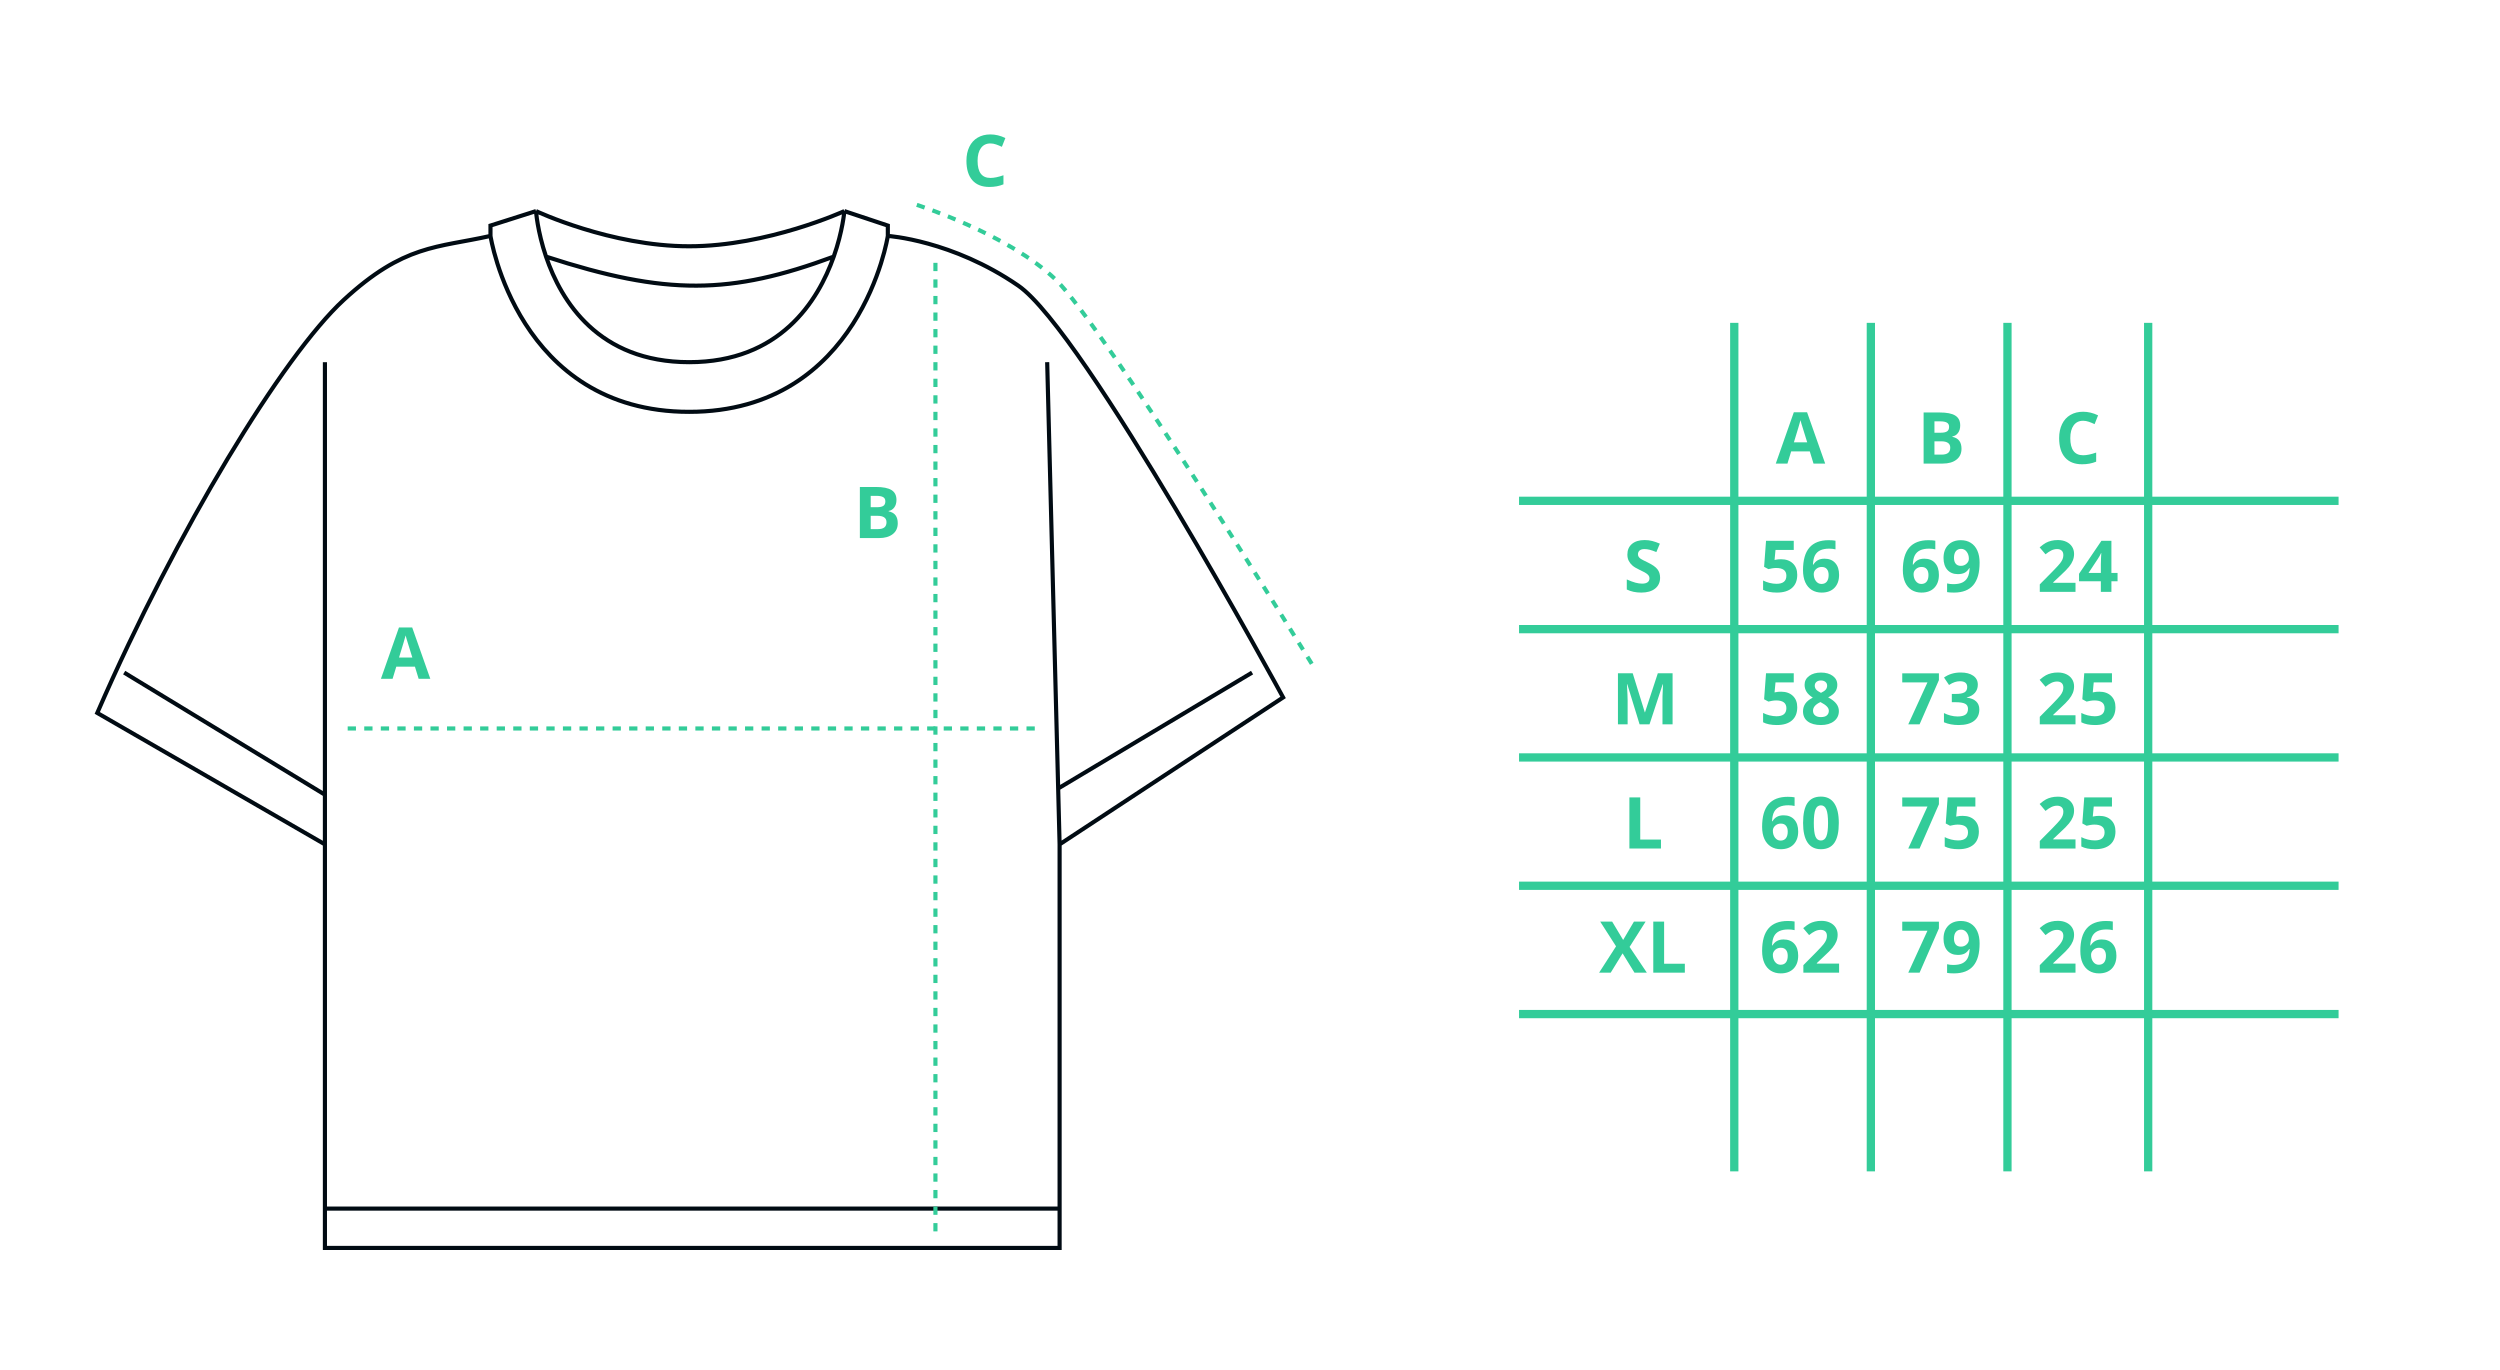 <?xml version="1.0" encoding="UTF-8"?> <svg xmlns="http://www.w3.org/2000/svg" width="604" height="331" viewBox="0 0 604 331" fill="none"><path d="M78.5 204L23.5 172.246C42.802 127.882 68.391 86 83 72.5C97.609 59 105.644 59.898 118.5 57M78.5 204V192M78.5 204V292M118.5 57V54.5L129.5 51M118.5 57C118.5 57 125 99.5 166.5 99.5C208 99.5 214.5 57 214.5 57M129.5 51C129.5 51 147.5 59.5 166.5 59.5C185.5 59.5 204 51 204 51M129.5 51C129.5 51 129.832 55.843 131.921 62M204 51L214.5 54.5V57M204 51C204 51 203.602 55.843 201.429 62M214.5 57C214.5 57 230 58 246 69C262 80 310 168.5 310 168.5L256 204M256 204L255.652 190.5M256 204V292M253 87.5L255.652 190.5M78.5 87.5V192M255.652 190.5L302.5 162.5M78.5 192L30 162.5M131.921 62C135.567 72.747 144.566 87.5 166.5 87.5C188.434 87.5 197.635 72.747 201.429 62M131.921 62C161.053 71.467 176.477 71.239 201.429 62M78.5 292V301.5H256V292M78.5 292H256" stroke="#010B13"></path><path d="M226 63.5V298.5" stroke="#33CC99" stroke-dasharray="2 2"></path><path d="M250 176L82 176" stroke="#33CC99" stroke-dasharray="2 2"></path><path d="M221.5 49.5C221.5 49.5 243.5 56.5 255 67.5C266.5 78.5 317 160.5 317 160.5" stroke="#33CC99" stroke-dasharray="2 2"></path><path d="M101.142 164L100.246 161.061H95.745L94.85 164H92.029L96.387 151.602H99.588L103.962 164H101.142ZM99.621 158.865C98.794 156.202 98.327 154.696 98.22 154.347C98.118 153.998 98.045 153.722 98 153.519C97.814 154.24 97.282 156.022 96.404 158.865H99.621Z" fill="#33CC99"></path><path d="M438.142 112L437.246 109.061H432.745L431.85 112H429.029L433.387 99.602H436.588L440.962 112H438.142ZM436.622 106.865C435.794 104.202 435.327 102.696 435.22 102.347C435.118 101.998 435.045 101.722 435 101.519C434.814 102.24 434.282 104.022 433.404 106.865H436.622Z" fill="#33CC99"></path><path d="M430.304 135.112C431.498 135.112 432.447 135.447 433.15 136.117C433.86 136.787 434.215 137.705 434.215 138.87C434.215 140.25 433.79 141.311 432.939 142.054C432.089 142.797 430.873 143.169 429.291 143.169C427.917 143.169 426.808 142.947 425.964 142.502V140.247C426.408 140.483 426.926 140.678 427.517 140.83C428.109 140.976 428.669 141.049 429.198 141.049C430.791 141.049 431.588 140.396 431.588 139.09C431.588 137.846 430.763 137.223 429.114 137.223C428.815 137.223 428.486 137.254 428.126 137.316C427.765 137.373 427.472 137.435 427.247 137.502L426.208 136.945L426.673 130.653H433.37V132.866H428.962L428.734 135.289L429.029 135.23C429.373 135.151 429.798 135.112 430.304 135.112ZM435.608 137.755C435.608 135.312 436.123 133.493 437.154 132.3C438.19 131.106 439.738 130.509 441.798 130.509C442.502 130.509 443.054 130.552 443.454 130.636V132.722C442.953 132.609 442.457 132.553 441.967 132.553C441.072 132.553 440.34 132.688 439.772 132.959C439.209 133.229 438.786 133.629 438.505 134.158C438.223 134.687 438.057 135.439 438.007 136.413H438.116C438.674 135.456 439.566 134.977 440.793 134.977C441.897 134.977 442.761 135.323 443.386 136.016C444.011 136.708 444.324 137.665 444.324 138.887C444.324 140.205 443.952 141.249 443.209 142.02C442.466 142.786 441.435 143.169 440.118 143.169C439.206 143.169 438.409 142.958 437.728 142.536C437.052 142.113 436.529 141.497 436.157 140.686C435.791 139.875 435.608 138.898 435.608 137.755ZM440.067 141.083C440.625 141.083 441.052 140.897 441.351 140.526C441.649 140.148 441.798 139.613 441.798 138.921C441.798 138.318 441.658 137.846 441.376 137.502C441.1 137.153 440.681 136.978 440.118 136.978C439.589 136.978 439.135 137.15 438.758 137.494C438.387 137.837 438.201 138.237 438.201 138.693C438.201 139.363 438.375 139.929 438.724 140.39C439.079 140.852 439.527 141.083 440.067 141.083Z" fill="#33CC99"></path><path d="M430.304 167.112C431.498 167.112 432.447 167.447 433.15 168.117C433.86 168.787 434.215 169.705 434.215 170.87C434.215 172.25 433.79 173.311 432.939 174.054C432.089 174.797 430.873 175.169 429.291 175.169C427.917 175.169 426.808 174.947 425.964 174.502V172.247C426.408 172.483 426.926 172.678 427.517 172.83C428.109 172.976 428.669 173.049 429.198 173.049C430.791 173.049 431.588 172.396 431.588 171.09C431.588 169.846 430.763 169.223 429.114 169.223C428.815 169.223 428.486 169.254 428.126 169.316C427.765 169.373 427.472 169.435 427.247 169.502L426.208 168.945L426.673 162.653H433.37V164.866H428.962L428.734 167.289L429.029 167.23C429.373 167.151 429.798 167.112 430.304 167.112ZM439.949 162.492C441.131 162.492 442.083 162.763 442.803 163.303C443.53 163.838 443.893 164.562 443.893 165.474C443.893 166.104 443.718 166.667 443.369 167.163C443.02 167.653 442.457 168.092 441.68 168.48C442.604 168.976 443.265 169.494 443.665 170.034C444.07 170.569 444.273 171.157 444.273 171.799C444.273 172.813 443.876 173.629 443.082 174.248C442.288 174.862 441.244 175.169 439.949 175.169C438.598 175.169 437.536 174.882 436.765 174.307C435.994 173.733 435.608 172.92 435.608 171.867C435.608 171.163 435.794 170.538 436.165 169.992C436.543 169.446 437.145 168.964 437.973 168.548C437.269 168.103 436.762 167.627 436.453 167.121C436.143 166.614 435.988 166.059 435.988 165.457C435.988 164.573 436.354 163.858 437.086 163.312C437.818 162.766 438.772 162.492 439.949 162.492ZM438.023 171.715C438.023 172.199 438.192 172.576 438.53 172.846C438.868 173.117 439.33 173.252 439.915 173.252C440.563 173.252 441.047 173.114 441.368 172.838C441.689 172.556 441.849 172.188 441.849 171.732C441.849 171.354 441.689 171.003 441.368 170.676C441.052 170.344 440.537 169.992 439.822 169.62C438.623 170.172 438.023 170.87 438.023 171.715ZM439.932 164.401C439.487 164.401 439.127 164.517 438.851 164.747C438.581 164.973 438.446 165.277 438.446 165.659C438.446 165.997 438.553 166.301 438.767 166.572C438.986 166.836 439.38 167.109 439.949 167.391C440.501 167.132 440.886 166.867 441.106 166.597C441.326 166.327 441.435 166.014 441.435 165.659C441.435 165.271 441.295 164.964 441.013 164.739C440.732 164.514 440.371 164.401 439.932 164.401Z" fill="#33CC99"></path><path d="M425.727 199.755C425.727 197.312 426.242 195.493 427.273 194.3C428.308 193.106 429.857 192.509 431.917 192.509C432.621 192.509 433.173 192.552 433.573 192.636V194.722C433.072 194.609 432.576 194.553 432.086 194.553C431.191 194.553 430.459 194.688 429.891 194.959C429.328 195.229 428.905 195.629 428.624 196.158C428.342 196.687 428.176 197.439 428.126 198.413H428.235C428.793 197.456 429.685 196.977 430.912 196.977C432.016 196.977 432.88 197.323 433.505 198.016C434.13 198.708 434.443 199.665 434.443 200.887C434.443 202.205 434.071 203.249 433.328 204.02C432.585 204.786 431.554 205.169 430.237 205.169C429.325 205.169 428.528 204.958 427.847 204.536C427.171 204.113 426.648 203.497 426.276 202.686C425.91 201.875 425.727 200.898 425.727 199.755ZM430.186 203.083C430.744 203.083 431.171 202.897 431.47 202.526C431.768 202.148 431.917 201.613 431.917 200.921C431.917 200.318 431.777 199.846 431.495 199.502C431.219 199.153 430.8 198.978 430.237 198.978C429.708 198.978 429.254 199.15 428.877 199.494C428.506 199.837 428.32 200.237 428.32 200.693C428.32 201.363 428.494 201.929 428.843 202.39C429.198 202.852 429.646 203.083 430.186 203.083ZM444.256 198.826C444.256 200.983 443.901 202.579 443.192 203.615C442.488 204.651 441.402 205.169 439.932 205.169C438.508 205.169 437.432 204.634 436.706 203.564C435.985 202.495 435.625 200.915 435.625 198.826C435.625 196.648 435.977 195.043 436.681 194.013C437.384 192.977 438.468 192.459 439.932 192.459C441.357 192.459 442.432 192.999 443.158 194.08C443.89 195.161 444.256 196.743 444.256 198.826ZM438.218 198.826C438.218 200.341 438.347 201.428 438.606 202.086C438.871 202.739 439.313 203.066 439.932 203.066C440.54 203.066 440.979 202.734 441.25 202.069C441.52 201.405 441.655 200.324 441.655 198.826C441.655 197.312 441.517 196.225 441.241 195.567C440.971 194.902 440.534 194.57 439.932 194.57C439.318 194.57 438.879 194.902 438.615 195.567C438.35 196.225 438.218 197.312 438.218 198.826Z" fill="#33CC99"></path><path d="M425.727 229.755C425.727 227.312 426.242 225.493 427.273 224.3C428.308 223.106 429.857 222.509 431.917 222.509C432.621 222.509 433.173 222.552 433.573 222.636V224.722C433.072 224.609 432.576 224.553 432.086 224.553C431.191 224.553 430.459 224.688 429.891 224.959C429.328 225.229 428.905 225.629 428.624 226.158C428.342 226.687 428.176 227.439 428.126 228.413H428.235C428.793 227.456 429.685 226.977 430.912 226.977C432.016 226.977 432.88 227.323 433.505 228.016C434.13 228.708 434.443 229.665 434.443 230.887C434.443 232.205 434.071 233.249 433.328 234.02C432.585 234.786 431.554 235.169 430.237 235.169C429.325 235.169 428.528 234.958 427.847 234.536C427.171 234.113 426.648 233.497 426.276 232.686C425.91 231.875 425.727 230.898 425.727 229.755ZM430.186 233.083C430.744 233.083 431.171 232.897 431.47 232.526C431.768 232.148 431.917 231.613 431.917 230.921C431.917 230.318 431.777 229.846 431.495 229.502C431.219 229.153 430.8 228.978 430.237 228.978C429.708 228.978 429.254 229.15 428.877 229.494C428.506 229.837 428.32 230.237 428.32 230.693C428.32 231.363 428.494 231.929 428.843 232.39C429.198 232.852 429.646 233.083 430.186 233.083ZM444.324 235H435.693V233.184L438.792 230.051C439.71 229.111 440.309 228.461 440.591 228.1C440.872 227.734 441.075 227.396 441.199 227.087C441.323 226.777 441.385 226.456 441.385 226.124C441.385 225.629 441.247 225.26 440.971 225.018C440.701 224.776 440.337 224.654 439.881 224.654C439.403 224.654 438.938 224.764 438.488 224.984C438.037 225.203 437.567 225.516 437.078 225.921L435.659 224.241C436.267 223.723 436.771 223.357 437.17 223.143C437.57 222.929 438.007 222.766 438.479 222.653C438.952 222.535 439.482 222.476 440.067 222.476C440.839 222.476 441.52 222.616 442.111 222.898C442.702 223.179 443.161 223.573 443.488 224.08C443.814 224.587 443.977 225.167 443.977 225.82C443.977 226.389 443.876 226.923 443.673 227.425C443.476 227.92 443.167 228.43 442.744 228.953C442.328 229.477 441.59 230.223 440.532 231.191L438.944 232.686V232.804H444.324V235Z" fill="#33CC99"></path><path d="M461.036 175L465.673 164.866H459.583V162.67H468.443V164.308L463.772 175H461.036ZM477.842 165.415C477.842 166.186 477.609 166.842 477.141 167.382C476.674 167.923 476.018 168.294 475.174 168.497V168.548C476.17 168.672 476.925 168.976 477.437 169.46C477.949 169.938 478.205 170.586 478.205 171.402C478.205 172.59 477.775 173.516 476.913 174.181C476.052 174.84 474.822 175.169 473.223 175.169C471.883 175.169 470.695 174.947 469.659 174.502V172.281C470.137 172.523 470.664 172.72 471.238 172.872C471.812 173.024 472.381 173.1 472.944 173.1C473.805 173.1 474.442 172.953 474.853 172.661C475.264 172.368 475.469 171.898 475.469 171.25C475.469 170.67 475.233 170.259 474.76 170.017C474.287 169.775 473.532 169.654 472.496 169.654H471.559V167.653H472.513C473.47 167.653 474.169 167.529 474.608 167.281C475.052 167.028 475.275 166.597 475.275 165.989C475.275 165.054 474.689 164.587 473.518 164.587C473.113 164.587 472.699 164.654 472.277 164.79C471.86 164.925 471.396 165.158 470.883 165.491L469.676 163.692C470.802 162.881 472.144 162.476 473.704 162.476C474.982 162.476 475.99 162.735 476.727 163.253C477.471 163.771 477.842 164.491 477.842 165.415Z" fill="#33CC99"></path><path d="M459.727 137.755C459.727 135.312 460.242 133.493 461.273 132.3C462.308 131.106 463.857 130.509 465.917 130.509C466.621 130.509 467.173 130.552 467.573 130.636V132.722C467.072 132.609 466.576 132.553 466.086 132.553C465.191 132.553 464.459 132.688 463.891 132.959C463.328 133.229 462.905 133.629 462.624 134.158C462.342 134.687 462.176 135.439 462.126 136.413H462.235C462.793 135.456 463.685 134.977 464.912 134.977C466.016 134.977 466.88 135.323 467.505 136.016C468.13 136.708 468.443 137.665 468.443 138.887C468.443 140.205 468.071 141.249 467.328 142.02C466.585 142.786 465.554 143.169 464.237 143.169C463.325 143.169 462.528 142.958 461.847 142.536C461.171 142.113 460.648 141.497 460.276 140.686C459.91 139.875 459.727 138.898 459.727 137.755ZM464.186 141.083C464.744 141.083 465.171 140.897 465.47 140.526C465.768 140.148 465.917 139.613 465.917 138.921C465.917 138.318 465.777 137.846 465.495 137.502C465.219 137.153 464.8 136.978 464.237 136.978C463.708 136.978 463.254 137.15 462.877 137.494C462.506 137.837 462.32 138.237 462.32 138.693C462.32 139.363 462.494 139.929 462.843 140.39C463.198 140.852 463.646 141.083 464.186 141.083ZM478.273 135.923C478.273 138.355 477.761 140.171 476.736 141.37C475.711 142.569 474.16 143.169 472.083 143.169C471.351 143.169 470.796 143.129 470.419 143.051V140.956C470.892 141.074 471.387 141.134 471.905 141.134C472.778 141.134 473.496 141.007 474.059 140.754C474.622 140.495 475.052 140.092 475.351 139.546C475.649 138.994 475.821 138.237 475.866 137.274H475.765C475.438 137.803 475.061 138.175 474.633 138.389C474.205 138.603 473.67 138.71 473.028 138.71C471.953 138.71 471.106 138.366 470.486 137.679C469.867 136.987 469.557 136.027 469.557 134.8C469.557 133.476 469.932 132.432 470.681 131.666C471.435 130.895 472.46 130.509 473.755 130.509C474.667 130.509 475.463 130.723 476.145 131.151C476.832 131.579 477.358 132.201 477.724 133.018C478.09 133.828 478.273 134.797 478.273 135.923ZM473.805 132.604C473.265 132.604 472.843 132.79 472.539 133.161C472.235 133.533 472.083 134.068 472.083 134.766C472.083 135.363 472.22 135.836 472.496 136.185C472.772 136.534 473.192 136.708 473.755 136.708C474.284 136.708 474.737 136.537 475.114 136.193C475.492 135.844 475.68 135.444 475.68 134.994C475.68 134.324 475.503 133.758 475.148 133.296C474.799 132.835 474.352 132.604 473.805 132.604Z" fill="#33CC99"></path><path d="M461.036 205L465.673 194.866H459.583V192.67H468.443V194.308L463.772 205H461.036ZM474.185 197.112C475.379 197.112 476.328 197.447 477.031 198.117C477.741 198.787 478.096 199.705 478.096 200.87C478.096 202.25 477.671 203.311 476.82 204.054C475.97 204.797 474.754 205.169 473.172 205.169C471.798 205.169 470.689 204.947 469.845 204.502V202.247C470.289 202.483 470.807 202.678 471.398 202.83C471.99 202.976 472.55 203.049 473.079 203.049C474.672 203.049 475.469 202.396 475.469 201.09C475.469 199.846 474.644 199.223 472.995 199.223C472.696 199.223 472.367 199.254 472.007 199.316C471.646 199.373 471.353 199.435 471.128 199.502L470.089 198.945L470.554 192.653H477.251V194.866H472.843L472.615 197.289L472.91 197.23C473.254 197.151 473.679 197.112 474.185 197.112Z" fill="#33CC99"></path><path d="M501.443 175H492.811V173.184L495.911 170.051C496.829 169.111 497.428 168.461 497.71 168.1C497.991 167.734 498.194 167.396 498.318 167.087C498.442 166.777 498.504 166.456 498.504 166.124C498.504 165.629 498.366 165.26 498.09 165.018C497.82 164.776 497.456 164.654 497 164.654C496.522 164.654 496.057 164.764 495.607 164.984C495.156 165.203 494.686 165.516 494.197 165.921L492.778 164.241C493.386 163.723 493.89 163.357 494.289 163.143C494.689 162.929 495.126 162.766 495.598 162.653C496.071 162.535 496.601 162.476 497.186 162.476C497.958 162.476 498.639 162.616 499.23 162.898C499.821 163.179 500.28 163.573 500.607 164.08C500.933 164.587 501.096 165.167 501.096 165.82C501.096 166.389 500.995 166.923 500.792 167.425C500.595 167.92 500.286 168.43 499.863 168.953C499.447 169.477 498.709 170.223 497.651 171.191L496.063 172.686V172.804H501.443V175ZM507.185 167.112C508.379 167.112 509.328 167.447 510.031 168.117C510.741 168.787 511.096 169.705 511.096 170.87C511.096 172.25 510.671 173.311 509.82 174.054C508.97 174.797 507.754 175.169 506.172 175.169C504.798 175.169 503.689 174.947 502.845 174.502V172.247C503.289 172.483 503.807 172.678 504.398 172.83C504.99 172.976 505.55 173.049 506.079 173.049C507.672 173.049 508.469 172.396 508.469 171.09C508.469 169.846 507.644 169.223 505.995 169.223C505.696 169.223 505.367 169.254 505.007 169.316C504.646 169.373 504.353 169.435 504.128 169.502L503.089 168.945L503.554 162.653H510.251V164.866H505.843L505.615 167.289L505.91 167.23C506.254 167.151 506.679 167.112 507.185 167.112Z" fill="#33CC99"></path><path d="M501.443 205H492.811V203.184L495.911 200.051C496.829 199.111 497.428 198.461 497.71 198.1C497.991 197.734 498.194 197.396 498.318 197.087C498.442 196.777 498.504 196.456 498.504 196.124C498.504 195.629 498.366 195.26 498.09 195.018C497.82 194.776 497.456 194.654 497 194.654C496.522 194.654 496.057 194.764 495.607 194.984C495.156 195.203 494.686 195.516 494.197 195.921L492.778 194.241C493.386 193.723 493.89 193.357 494.289 193.143C494.689 192.929 495.126 192.766 495.598 192.653C496.071 192.535 496.601 192.476 497.186 192.476C497.958 192.476 498.639 192.616 499.23 192.898C499.821 193.179 500.28 193.573 500.607 194.08C500.933 194.587 501.096 195.167 501.096 195.82C501.096 196.389 500.995 196.923 500.792 197.425C500.595 197.92 500.286 198.43 499.863 198.953C499.447 199.477 498.709 200.223 497.651 201.191L496.063 202.686V202.804H501.443V205ZM507.185 197.112C508.379 197.112 509.328 197.447 510.031 198.117C510.741 198.787 511.096 199.705 511.096 200.87C511.096 202.25 510.671 203.311 509.82 204.054C508.97 204.797 507.754 205.169 506.172 205.169C504.798 205.169 503.689 204.947 502.845 204.502V202.247C503.289 202.483 503.807 202.678 504.398 202.83C504.99 202.976 505.55 203.049 506.079 203.049C507.672 203.049 508.469 202.396 508.469 201.09C508.469 199.846 507.644 199.223 505.995 199.223C505.696 199.223 505.367 199.254 505.007 199.316C504.646 199.373 504.353 199.435 504.128 199.502L503.089 198.945L503.554 192.653H510.251V194.866H505.843L505.615 197.289L505.91 197.23C506.254 197.151 506.679 197.112 507.185 197.112Z" fill="#33CC99"></path><path d="M461.036 235L465.673 224.866H459.583V222.67H468.443V224.308L463.772 235H461.036ZM478.273 227.923C478.273 230.355 477.761 232.171 476.736 233.37C475.711 234.569 474.16 235.169 472.083 235.169C471.351 235.169 470.796 235.129 470.419 235.051V232.956C470.892 233.074 471.387 233.134 471.905 233.134C472.778 233.134 473.496 233.007 474.059 232.754C474.622 232.495 475.052 232.092 475.351 231.546C475.649 230.994 475.821 230.237 475.866 229.274H475.765C475.438 229.803 475.061 230.175 474.633 230.389C474.205 230.603 473.67 230.71 473.028 230.71C471.953 230.71 471.106 230.366 470.486 229.679C469.867 228.987 469.557 228.027 469.557 226.8C469.557 225.476 469.932 224.432 470.681 223.666C471.435 222.895 472.46 222.509 473.755 222.509C474.667 222.509 475.463 222.723 476.145 223.151C476.832 223.579 477.358 224.201 477.724 225.018C478.09 225.828 478.273 226.797 478.273 227.923ZM473.805 224.604C473.265 224.604 472.843 224.79 472.539 225.161C472.235 225.533 472.083 226.068 472.083 226.766C472.083 227.363 472.22 227.836 472.496 228.185C472.772 228.534 473.192 228.708 473.755 228.708C474.284 228.708 474.737 228.537 475.114 228.193C475.492 227.844 475.68 227.444 475.68 226.994C475.68 226.324 475.503 225.758 475.148 225.296C474.799 224.835 474.352 224.604 473.805 224.604Z" fill="#33CC99"></path><path d="M501.443 143H492.811V141.184L495.911 138.051C496.829 137.111 497.428 136.461 497.71 136.1C497.991 135.734 498.194 135.396 498.318 135.087C498.442 134.777 498.504 134.456 498.504 134.124C498.504 133.629 498.366 133.26 498.09 133.018C497.82 132.776 497.456 132.654 497 132.654C496.522 132.654 496.057 132.764 495.607 132.984C495.156 133.203 494.686 133.516 494.197 133.921L492.778 132.241C493.386 131.723 493.89 131.357 494.289 131.143C494.689 130.929 495.126 130.766 495.598 130.653C496.071 130.535 496.601 130.476 497.186 130.476C497.958 130.476 498.639 130.616 499.23 130.898C499.821 131.179 500.28 131.573 500.607 132.08C500.933 132.587 501.096 133.167 501.096 133.82C501.096 134.389 500.995 134.923 500.792 135.425C500.595 135.92 500.286 136.43 499.863 136.953C499.447 137.477 498.709 138.223 497.651 139.191L496.063 140.686V140.804H501.443V143ZM511.602 140.441H510.116V143H507.565V140.441H502.296V138.625L507.709 130.653H510.116V138.414H511.602V140.441ZM507.565 138.414V136.32C507.565 135.971 507.58 135.464 507.608 134.8C507.636 134.135 507.658 133.75 507.675 133.643H507.608C507.399 134.104 507.149 134.555 506.856 134.994L504.593 138.414H507.565Z" fill="#33CC99"></path><path d="M501.443 235H492.811V233.184L495.911 230.051C496.829 229.111 497.428 228.461 497.71 228.1C497.991 227.734 498.194 227.396 498.318 227.087C498.442 226.777 498.504 226.456 498.504 226.124C498.504 225.629 498.366 225.26 498.09 225.018C497.82 224.776 497.456 224.654 497 224.654C496.522 224.654 496.057 224.764 495.607 224.984C495.156 225.203 494.686 225.516 494.197 225.921L492.778 224.241C493.386 223.723 493.89 223.357 494.289 223.143C494.689 222.929 495.126 222.766 495.598 222.653C496.071 222.535 496.601 222.476 497.186 222.476C497.958 222.476 498.639 222.616 499.23 222.898C499.821 223.179 500.28 223.573 500.607 224.08C500.933 224.587 501.096 225.167 501.096 225.82C501.096 226.389 500.995 226.923 500.792 227.425C500.595 227.92 500.286 228.43 499.863 228.953C499.447 229.477 498.709 230.223 497.651 231.191L496.063 232.686V232.804H501.443V235ZM502.608 229.755C502.608 227.312 503.123 225.493 504.154 224.3C505.19 223.106 506.738 222.509 508.798 222.509C509.502 222.509 510.054 222.552 510.454 222.636V224.722C509.953 224.609 509.457 224.553 508.967 224.553C508.072 224.553 507.34 224.688 506.772 224.959C506.209 225.229 505.786 225.629 505.505 226.158C505.223 226.687 505.057 227.439 505.007 228.413H505.116C505.674 227.456 506.566 226.977 507.793 226.977C508.897 226.977 509.761 227.323 510.386 228.016C511.011 228.708 511.324 229.665 511.324 230.887C511.324 232.205 510.952 233.249 510.209 234.02C509.466 234.786 508.435 235.169 507.118 235.169C506.206 235.169 505.409 234.958 504.728 234.536C504.052 234.113 503.529 233.497 503.157 232.686C502.791 231.875 502.608 230.898 502.608 229.755ZM507.067 233.083C507.625 233.083 508.052 232.897 508.351 232.526C508.649 232.148 508.798 231.613 508.798 230.921C508.798 230.318 508.658 229.846 508.376 229.502C508.1 229.153 507.681 228.978 507.118 228.978C506.589 228.978 506.135 229.15 505.758 229.494C505.387 229.837 505.201 230.237 505.201 230.693C505.201 231.363 505.375 231.929 505.724 232.39C506.079 232.852 506.527 233.083 507.067 233.083Z" fill="#33CC99"></path><path d="M401.079 139.571C401.079 140.686 400.677 141.564 399.871 142.206C399.072 142.848 397.957 143.169 396.527 143.169C395.21 143.169 394.044 142.921 393.031 142.426V139.993C393.864 140.365 394.568 140.627 395.142 140.779C395.722 140.931 396.251 141.007 396.73 141.007C397.304 141.007 397.743 140.897 398.047 140.678C398.357 140.458 398.512 140.131 398.512 139.698C398.512 139.456 398.444 139.242 398.309 139.056C398.174 138.865 397.974 138.682 397.709 138.507C397.45 138.333 396.918 138.054 396.113 137.671C395.359 137.316 394.793 136.976 394.416 136.649C394.039 136.323 393.737 135.943 393.512 135.509C393.287 135.075 393.174 134.569 393.174 133.989C393.174 132.897 393.543 132.038 394.281 131.413C395.024 130.788 396.048 130.476 397.355 130.476C397.997 130.476 398.607 130.552 399.187 130.704C399.773 130.856 400.384 131.07 401.02 131.345L400.175 133.381C399.517 133.111 398.971 132.922 398.537 132.815C398.109 132.708 397.687 132.654 397.27 132.654C396.775 132.654 396.395 132.77 396.13 133.001C395.866 133.232 395.733 133.533 395.733 133.904C395.733 134.135 395.787 134.338 395.894 134.512C396.001 134.681 396.17 134.847 396.4 135.011C396.637 135.168 397.191 135.456 398.064 135.872C399.218 136.424 400.009 136.978 400.437 137.536C400.865 138.088 401.079 138.766 401.079 139.571Z" fill="#33CC99"></path><path d="M396.123 175L393.151 165.313H393.075C393.182 167.284 393.235 168.598 393.235 169.257V175H390.896V162.653H394.46L397.382 172.095H397.432L400.532 162.653H404.096V175H401.655V169.156C401.655 168.88 401.658 168.562 401.664 168.202C401.675 167.841 401.714 166.884 401.782 165.33H401.706L398.522 175H396.123Z" fill="#33CC99"></path><path d="M393.664 205V192.653H396.282V202.838H401.29V205H393.664Z" fill="#33CC99"></path><path d="M397.878 235H394.889L392.017 230.33L389.146 235H386.342L390.438 228.632L386.604 222.653H389.492L392.152 227.095L394.762 222.653H397.583L393.706 228.776L397.878 235ZM399.432 235V222.653H402.05V232.838H407.058V235H399.432Z" fill="#33CC99"></path><path d="M207.744 117.653H211.586C213.337 117.653 214.607 117.903 215.395 118.405C216.189 118.9 216.586 119.691 216.586 120.778C216.586 121.515 216.411 122.121 216.062 122.593C215.719 123.066 215.26 123.351 214.686 123.446V123.531C215.468 123.705 216.031 124.032 216.375 124.511C216.724 124.989 216.898 125.625 216.898 126.419C216.898 127.545 216.49 128.424 215.674 129.054C214.863 129.685 213.759 130 212.363 130H207.744V117.653ZM210.362 122.543H211.882C212.591 122.543 213.104 122.433 213.419 122.213C213.74 121.994 213.9 121.631 213.9 121.124C213.9 120.651 213.726 120.313 213.377 120.111C213.033 119.902 212.487 119.798 211.738 119.798H210.362V122.543ZM210.362 124.62V127.838H212.068C212.788 127.838 213.32 127.7 213.664 127.424C214.007 127.148 214.179 126.726 214.179 126.157C214.179 125.133 213.447 124.62 211.983 124.62H210.362Z" fill="#33CC99"></path><path d="M464.744 99.653H468.586C470.337 99.653 471.607 99.903 472.395 100.405C473.189 100.9 473.586 101.691 473.586 102.778C473.586 103.515 473.411 104.121 473.062 104.593C472.719 105.066 472.26 105.351 471.686 105.446V105.531C472.468 105.705 473.031 106.032 473.375 106.511C473.724 106.989 473.898 107.625 473.898 108.419C473.898 109.545 473.49 110.424 472.674 111.054C471.863 111.685 470.759 112 469.363 112H464.744V99.653ZM467.362 104.543H468.882C469.591 104.543 470.104 104.433 470.419 104.213C470.74 103.994 470.9 103.631 470.9 103.124C470.9 102.651 470.726 102.313 470.377 102.111C470.033 101.902 469.487 101.798 468.738 101.798H467.362V104.543ZM467.362 106.62V109.838H469.068C469.788 109.838 470.32 109.7 470.664 109.424C471.007 109.148 471.179 108.726 471.179 108.157C471.179 107.133 470.447 106.62 468.983 106.62H467.362Z" fill="#33CC99"></path><path d="M239.284 34.654C238.298 34.654 237.536 35.026 236.995 35.769C236.455 36.507 236.184 37.537 236.184 38.86C236.184 41.613 237.217 42.99 239.284 42.99C240.151 42.99 241.201 42.773 242.434 42.34V44.535C241.42 44.958 240.289 45.169 239.039 45.169C237.243 45.169 235.869 44.626 234.917 43.539C233.966 42.447 233.49 40.882 233.49 38.843C233.49 37.56 233.724 36.436 234.191 35.474C234.658 34.505 235.328 33.765 236.201 33.253C237.079 32.735 238.107 32.476 239.284 32.476C240.483 32.476 241.688 32.766 242.898 33.346L242.054 35.474C241.592 35.254 241.128 35.063 240.66 34.899C240.193 34.736 239.734 34.654 239.284 34.654Z" fill="#33CC99"></path><path d="M503.284 101.654C502.298 101.654 501.536 102.026 500.995 102.769C500.455 103.507 500.184 104.537 500.184 105.86C500.184 108.613 501.217 109.99 503.284 109.99C504.151 109.99 505.201 109.773 506.434 109.34V111.536C505.42 111.958 504.289 112.169 503.039 112.169C501.243 112.169 499.869 111.626 498.917 110.539C497.966 109.447 497.49 107.881 497.49 105.843C497.49 104.56 497.724 103.436 498.191 102.474C498.658 101.505 499.328 100.765 500.201 100.253C501.079 99.735 502.107 99.476 503.284 99.476C504.483 99.476 505.688 99.766 506.898 100.345L506.054 102.474C505.592 102.254 505.128 102.063 504.66 101.899C504.193 101.736 503.734 101.654 503.284 101.654Z" fill="#33CC99"></path><line x1="419" y1="78" x2="419" y2="283" stroke="#33CC99" stroke-width="2"></line><line x1="565" y1="121" x2="367" y2="121" stroke="#33CC99" stroke-width="2"></line><line x1="565" y1="152" x2="367" y2="152" stroke="#33CC99" stroke-width="2"></line><line x1="565" y1="183" x2="367" y2="183" stroke="#33CC99" stroke-width="2"></line><line x1="565" y1="214" x2="367" y2="214" stroke="#33CC99" stroke-width="2"></line><line x1="565" y1="245" x2="367" y2="245" stroke="#33CC99" stroke-width="2"></line><line x1="452" y1="78" x2="452" y2="283" stroke="#33CC99" stroke-width="2"></line><line x1="485" y1="78" x2="485" y2="283" stroke="#33CC99" stroke-width="2"></line><line x1="519" y1="78" x2="519" y2="283" stroke="#33CC99" stroke-width="2"></line></svg> 